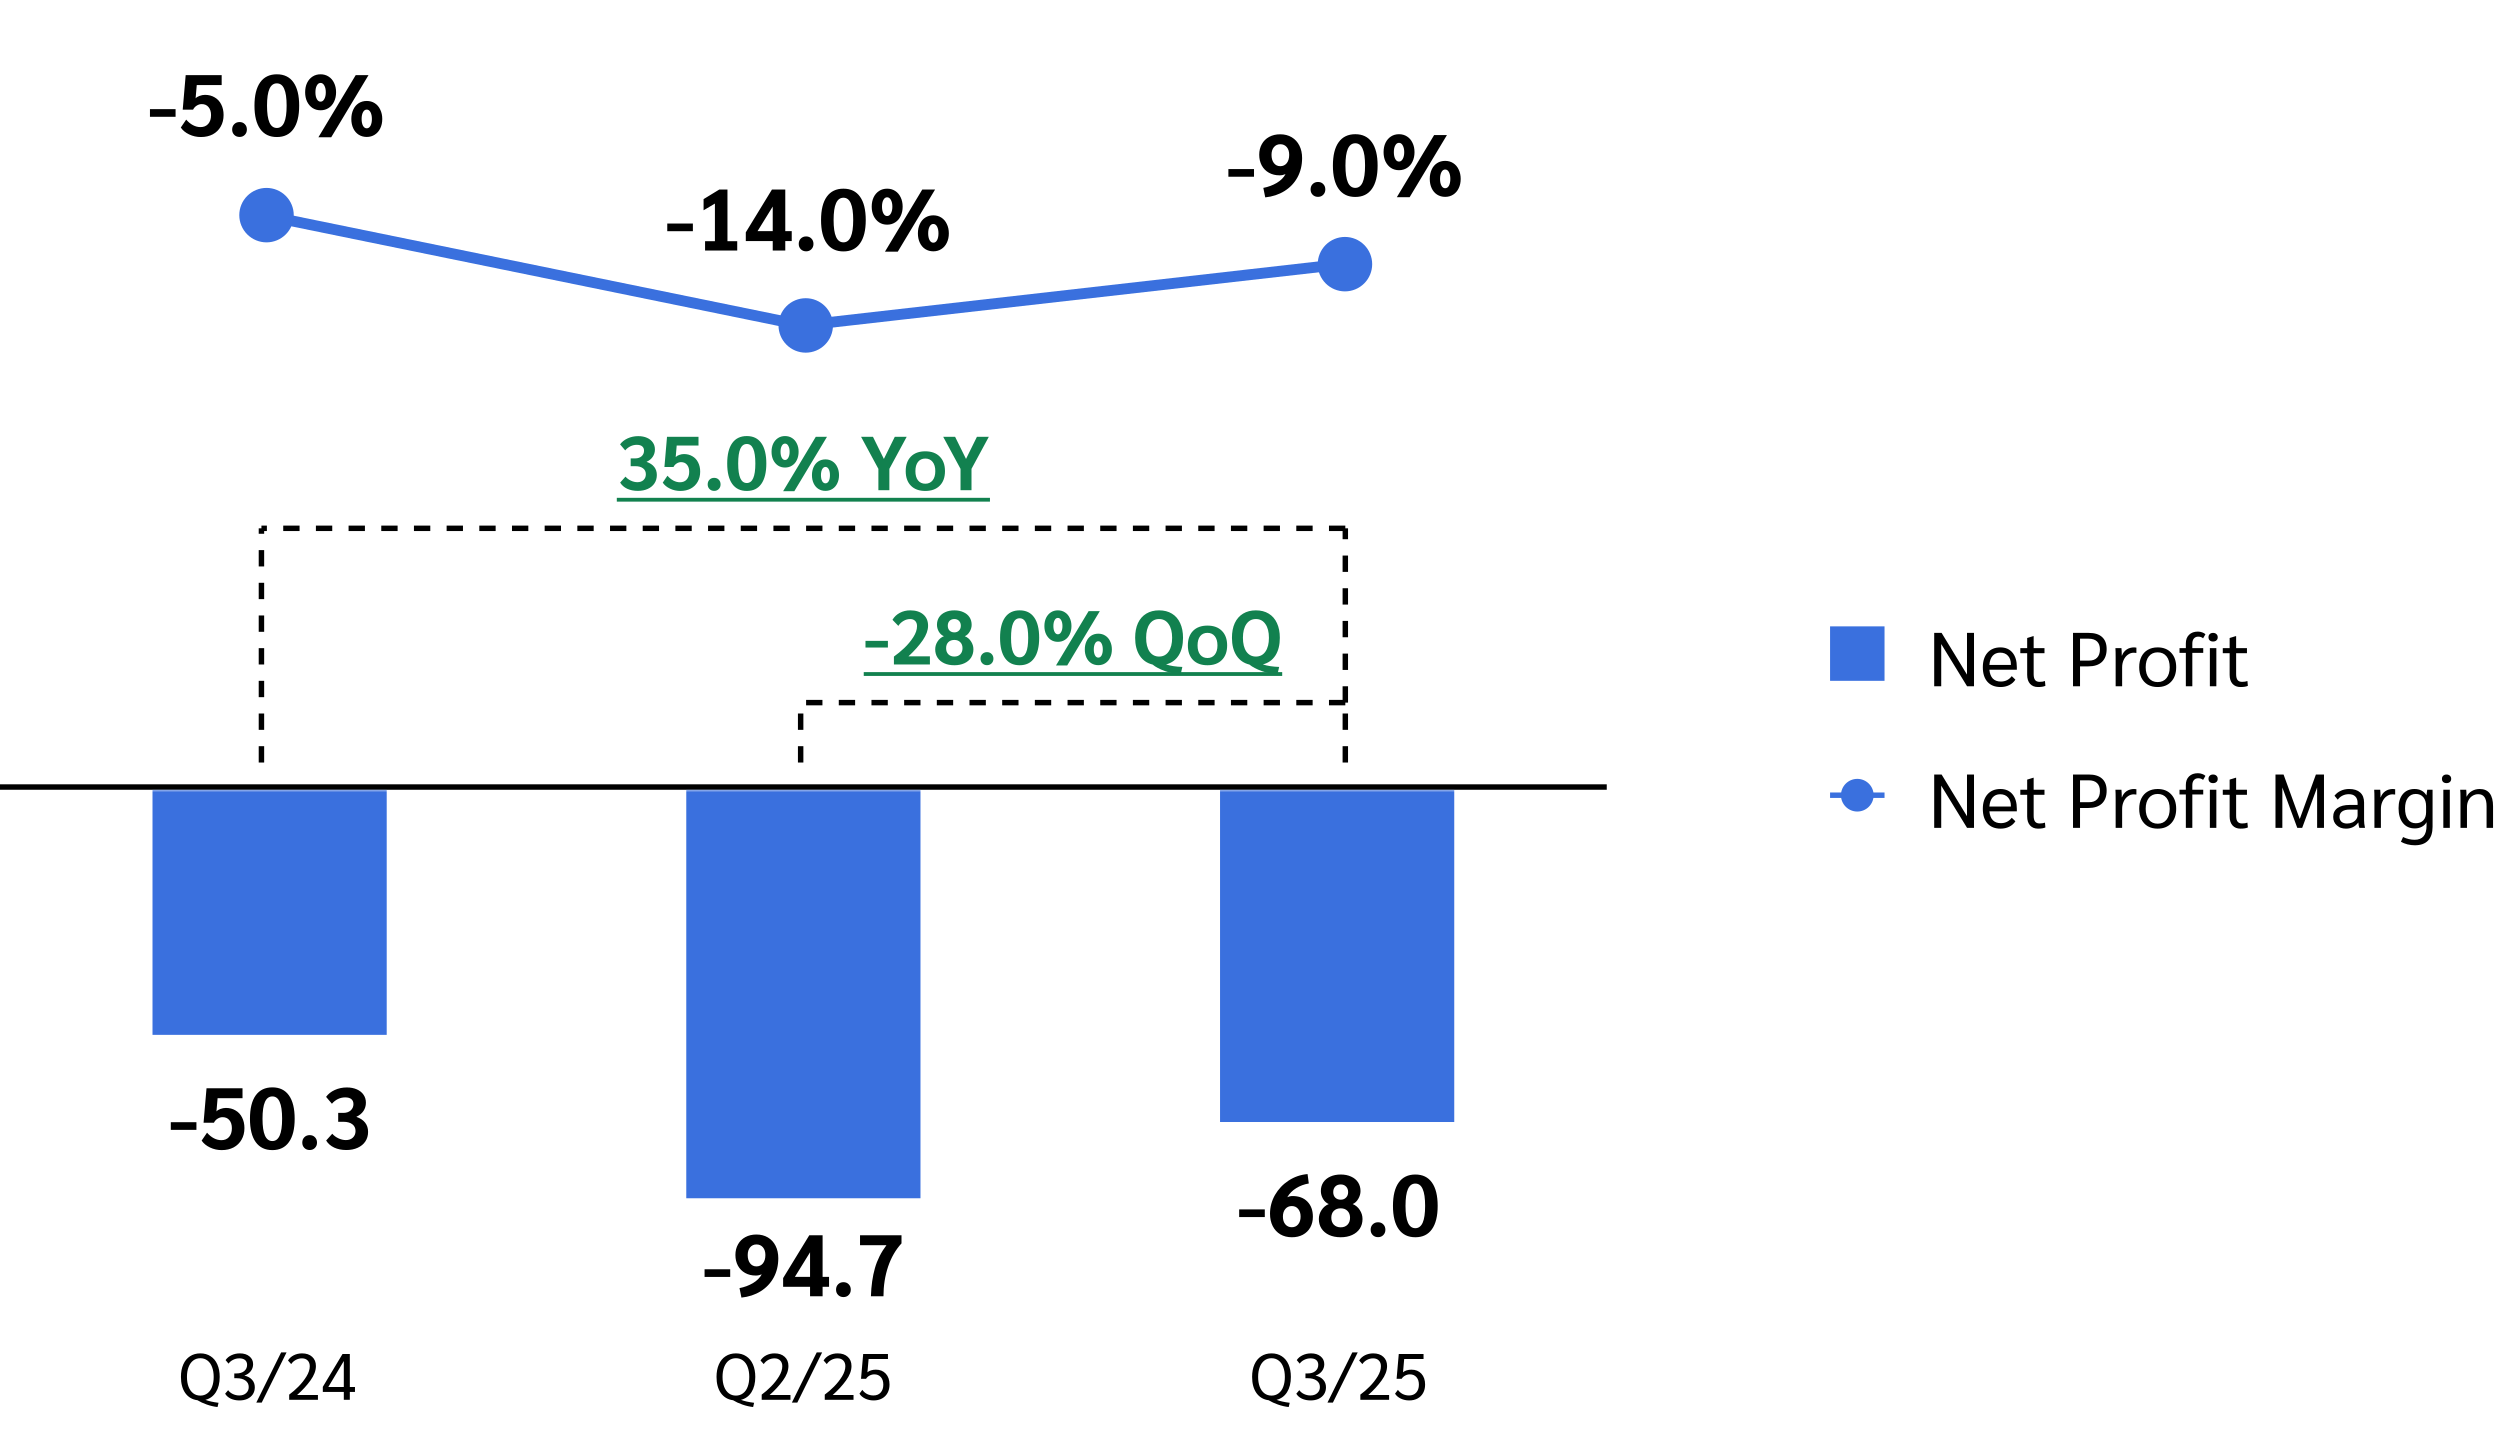 <svg width="459" height="265" viewBox="0 0 459 265" fill="none" xmlns="http://www.w3.org/2000/svg">
<g clip-path="url(#clip0_3037_407)">
<path d="M0 144.5H295" stroke="black"/>
<mask id="mask0_3037_407" style="mask-type:luminance" maskUnits="userSpaceOnUse" x="0" y="145" width="295" height="89">
<path d="M295 145H0V234H295V145Z" fill="white"/>
</mask>
<g mask="url(#mask0_3037_407)">
<path d="M28 145H71V190H28V145Z" fill="#3A70DE"/>
<path d="M126 145H169V220H126V145Z" fill="#3A70DE"/>
<path d="M224 145H267V206H224V145Z" fill="#3A70DE"/>
</g>
<path d="M31.36 206.04H36.064V207.448H31.36V206.04ZM40.702 211.16C39.944 211.16 39.23 211 38.558 210.68C37.886 210.36 37.374 209.939 37.022 209.416L38.014 207.96C38.398 208.408 38.814 208.749 39.262 208.984C39.71 209.219 40.168 209.336 40.638 209.336C41.235 209.336 41.704 209.144 42.046 208.76C42.398 208.365 42.574 207.827 42.574 207.144C42.574 206.515 42.419 206.019 42.11 205.656C41.811 205.293 41.395 205.112 40.862 205.112C40.542 205.112 40.232 205.208 39.934 205.4C39.646 205.581 39.427 205.827 39.278 206.136H37.374L37.918 199.8H44.526V201.624H39.95L39.742 204.056C39.891 203.875 40.131 203.725 40.462 203.608C40.803 203.48 41.139 203.416 41.47 203.416C42.142 203.416 42.734 203.571 43.246 203.88C43.768 204.179 44.168 204.611 44.446 205.176C44.734 205.731 44.878 206.376 44.878 207.112C44.878 207.923 44.702 208.632 44.35 209.24C44.008 209.848 43.523 210.323 42.894 210.664C42.264 210.995 41.534 211.16 40.702 211.16ZM50.005 211.16C48.671 211.16 47.653 210.669 46.949 209.688C46.245 208.707 45.893 207.277 45.893 205.4C45.893 203.523 46.245 202.093 46.949 201.112C47.653 200.131 48.671 199.64 50.005 199.64C51.338 199.64 52.351 200.131 53.045 201.112C53.749 202.093 54.101 203.523 54.101 205.4C54.101 207.277 53.749 208.707 53.045 209.688C52.351 210.669 51.338 211.16 50.005 211.16ZM50.005 209.496C50.602 209.496 51.05 209.16 51.349 208.488C51.647 207.816 51.797 206.787 51.797 205.4C51.797 204.003 51.647 202.973 51.349 202.312C51.061 201.64 50.613 201.304 50.005 201.304C49.397 201.304 48.943 201.64 48.645 202.312C48.346 202.973 48.197 204.003 48.197 205.4C48.197 206.787 48.346 207.816 48.645 208.488C48.943 209.16 49.397 209.496 50.005 209.496ZM56.859 211.144C56.465 211.144 56.139 211.016 55.883 210.76C55.627 210.504 55.499 210.179 55.499 209.784C55.499 209.379 55.627 209.048 55.883 208.792C56.139 208.536 56.465 208.408 56.859 208.408C57.254 208.408 57.574 208.536 57.819 208.792C58.075 209.048 58.203 209.379 58.203 209.784C58.203 210.179 58.075 210.504 57.819 210.76C57.574 211.016 57.254 211.144 56.859 211.144ZM63.596 211.144C62.753 211.144 62.006 210.995 61.356 210.696C60.705 210.387 60.214 209.955 59.884 209.4L61.004 208.152C61.302 208.504 61.681 208.787 62.14 209C62.598 209.213 63.052 209.32 63.5 209.32C64.033 209.32 64.46 209.171 64.78 208.872C65.11 208.563 65.276 208.157 65.276 207.656C65.276 207.123 65.078 206.707 64.684 206.408C64.289 206.109 63.745 205.96 63.052 205.96H62.092V204.328H63.036C63.59 204.328 64.038 204.179 64.38 203.88C64.721 203.571 64.892 203.181 64.892 202.712C64.892 202.317 64.764 202.013 64.508 201.8C64.252 201.587 63.878 201.48 63.388 201.48C62.908 201.48 62.46 201.581 62.044 201.784C61.628 201.987 61.26 202.275 60.94 202.648L59.868 201.384C60.252 200.851 60.785 200.429 61.468 200.12C62.15 199.811 62.886 199.656 63.676 199.656C64.369 199.656 64.982 199.773 65.516 200.008C66.049 200.243 66.46 200.573 66.748 201C67.036 201.416 67.18 201.901 67.18 202.456C67.18 203.021 67.03 203.528 66.732 203.976C66.433 204.424 65.996 204.781 65.42 205.048C66.145 205.304 66.684 205.661 67.036 206.12C67.398 206.579 67.58 207.144 67.58 207.816C67.58 208.477 67.414 209.059 67.084 209.56C66.753 210.061 66.284 210.451 65.676 210.728C65.078 211.005 64.385 211.144 63.596 211.144Z" fill="black"/>
<path d="M129.36 233.04H134.064V234.448H129.36V233.04ZM135.774 236.496C136.67 236.325 137.491 236.021 138.238 235.584C138.984 235.136 139.523 234.597 139.854 233.968C139.491 234.117 139.128 234.192 138.766 234.192C138.019 234.192 137.363 234.032 136.798 233.712C136.232 233.392 135.795 232.949 135.486 232.384C135.176 231.808 135.022 231.152 135.022 230.416C135.022 229.68 135.182 229.029 135.502 228.464C135.822 227.888 136.27 227.445 136.846 227.136C137.432 226.816 138.11 226.656 138.878 226.656C139.678 226.656 140.382 226.837 140.99 227.2C141.598 227.563 142.067 228.075 142.398 228.736C142.728 229.387 142.894 230.149 142.894 231.024C142.894 232.336 142.611 233.515 142.046 234.56C141.48 235.595 140.686 236.432 139.662 237.072C138.638 237.712 137.459 238.101 136.126 238.24L135.774 236.496ZM138.878 232.512C139.379 232.512 139.779 232.325 140.078 231.952C140.376 231.568 140.526 231.061 140.526 230.432C140.526 229.835 140.376 229.36 140.078 229.008C139.779 228.656 139.384 228.48 138.894 228.48C138.403 228.48 138.008 228.661 137.71 229.024C137.422 229.376 137.278 229.845 137.278 230.432C137.278 231.051 137.422 231.552 137.71 231.936C138.008 232.32 138.398 232.512 138.878 232.512ZM148.725 236.256H143.781V234.656L148.581 226.8H151.029V234.432H152.213V236.256H151.029V238H148.725V236.256ZM148.725 234.432V229.92L145.941 234.432H148.725ZM154.859 238.144C154.465 238.144 154.139 238.016 153.883 237.76C153.627 237.504 153.499 237.179 153.499 236.784C153.499 236.379 153.627 236.048 153.883 235.792C154.139 235.536 154.465 235.408 154.859 235.408C155.254 235.408 155.574 235.536 155.819 235.792C156.075 236.048 156.203 236.379 156.203 236.784C156.203 237.179 156.075 237.504 155.819 237.76C155.574 238.016 155.254 238.144 154.859 238.144ZM159.9 238C159.964 236.048 160.209 234.325 160.636 232.832C161.062 231.328 161.766 229.925 162.748 228.624H157.9V226.8H165.516V228.288C164.449 229.44 163.628 230.864 163.052 232.56C162.486 234.256 162.204 236.069 162.204 238H159.9Z" fill="black"/>
<path d="M227.513 222.04H232.217V223.448H227.513V222.04ZM237.19 227.16C236.39 227.16 235.686 226.984 235.078 226.632C234.47 226.269 234.001 225.763 233.67 225.112C233.339 224.451 233.174 223.693 233.174 222.84C233.174 221.624 233.478 220.477 234.086 219.4C234.705 218.323 235.537 217.443 236.582 216.76C237.638 216.067 238.801 215.667 240.07 215.56L240.294 217.288C239.451 217.427 238.678 217.715 237.974 218.152C237.281 218.579 236.737 219.133 236.342 219.816C236.641 219.667 236.961 219.592 237.302 219.592C238.465 219.592 239.377 219.933 240.038 220.616C240.71 221.299 241.046 222.221 241.046 223.384C241.046 224.131 240.886 224.792 240.566 225.368C240.246 225.933 239.793 226.376 239.206 226.696C238.63 227.005 237.958 227.16 237.19 227.16ZM237.174 225.32C237.665 225.32 238.054 225.144 238.342 224.792C238.641 224.429 238.79 223.955 238.79 223.368C238.79 222.781 238.641 222.312 238.342 221.96C238.054 221.608 237.665 221.432 237.174 221.432C236.683 221.432 236.289 221.608 235.99 221.96C235.691 222.312 235.542 222.781 235.542 223.368C235.542 223.965 235.691 224.44 235.99 224.792C236.289 225.144 236.683 225.32 237.174 225.32ZM246.157 227.16C245.346 227.16 244.637 227.021 244.029 226.744C243.432 226.467 242.968 226.077 242.637 225.576C242.306 225.075 242.141 224.488 242.141 223.816C242.141 223.219 242.306 222.669 242.637 222.168C242.968 221.656 243.41 221.288 243.965 221.064C243.538 220.893 243.186 220.579 242.909 220.12C242.642 219.651 242.509 219.171 242.509 218.68C242.509 218.072 242.658 217.539 242.957 217.08C243.266 216.621 243.693 216.269 244.237 216.024C244.792 215.768 245.432 215.64 246.157 215.64C246.882 215.64 247.517 215.768 248.061 216.024C248.616 216.269 249.042 216.621 249.341 217.08C249.64 217.539 249.789 218.072 249.789 218.68C249.789 219.171 249.65 219.651 249.373 220.12C249.106 220.579 248.765 220.893 248.349 221.064C248.904 221.288 249.341 221.656 249.661 222.168C249.992 222.669 250.157 223.219 250.157 223.816C250.157 224.477 249.992 225.064 249.661 225.576C249.33 226.077 248.861 226.467 248.253 226.744C247.656 227.021 246.957 227.16 246.157 227.16ZM246.157 220.264C246.562 220.264 246.888 220.136 247.133 219.88C247.389 219.624 247.517 219.288 247.517 218.872C247.517 218.445 247.389 218.104 247.133 217.848C246.888 217.592 246.562 217.464 246.157 217.464C245.741 217.464 245.405 217.592 245.149 217.848C244.904 218.104 244.781 218.445 244.781 218.872C244.781 219.288 244.904 219.624 245.149 219.88C245.405 220.136 245.741 220.264 246.157 220.264ZM246.157 225.336C246.68 225.336 247.096 225.176 247.405 224.856C247.714 224.536 247.869 224.109 247.869 223.576C247.869 223.053 247.714 222.637 247.405 222.328C247.096 222.008 246.68 221.848 246.157 221.848C245.634 221.848 245.213 222.003 244.893 222.312C244.584 222.621 244.429 223.043 244.429 223.576C244.429 224.109 244.584 224.536 244.893 224.856C245.213 225.176 245.634 225.336 246.157 225.336ZM253.012 227.144C252.617 227.144 252.292 227.016 252.036 226.76C251.78 226.504 251.652 226.179 251.652 225.784C251.652 225.379 251.78 225.048 252.036 224.792C252.292 224.536 252.617 224.408 253.012 224.408C253.406 224.408 253.726 224.536 253.972 224.792C254.228 225.048 254.356 225.379 254.356 225.784C254.356 226.179 254.228 226.504 253.972 226.76C253.726 227.016 253.406 227.144 253.012 227.144ZM259.86 227.16C258.527 227.16 257.508 226.669 256.804 225.688C256.1 224.707 255.748 223.277 255.748 221.4C255.748 219.523 256.1 218.093 256.804 217.112C257.508 216.131 258.527 215.64 259.86 215.64C261.193 215.64 262.207 216.131 262.9 217.112C263.604 218.093 263.956 219.523 263.956 221.4C263.956 223.277 263.604 224.707 262.9 225.688C262.207 226.669 261.193 227.16 259.86 227.16ZM259.86 225.496C260.457 225.496 260.905 225.16 261.204 224.488C261.503 223.816 261.652 222.787 261.652 221.4C261.652 220.003 261.503 218.973 261.204 218.312C260.916 217.64 260.468 217.304 259.86 217.304C259.252 217.304 258.799 217.64 258.5 218.312C258.201 218.973 258.052 220.003 258.052 221.4C258.052 222.787 258.201 223.816 258.5 224.488C258.799 225.16 259.252 225.496 259.86 225.496Z" fill="black"/>
<path d="M40.337 252.8C40.337 253.928 40.105 254.86 39.641 255.596C39.177 256.332 38.533 256.804 37.709 257.012C38.325 257.252 39.129 257.432 40.121 257.552L39.941 258.332C39.285 258.26 38.629 258.108 37.973 257.876C37.325 257.652 36.753 257.388 36.257 257.084C35.313 256.964 34.569 256.528 34.025 255.776C33.489 255.016 33.221 254.024 33.221 252.8C33.221 251.92 33.365 251.156 33.653 250.508C33.941 249.852 34.353 249.352 34.889 249.008C35.425 248.656 36.057 248.48 36.785 248.48C37.513 248.48 38.141 248.656 38.669 249.008C39.205 249.352 39.617 249.852 39.905 250.508C40.193 251.156 40.337 251.92 40.337 252.8ZM34.325 252.8C34.325 253.496 34.425 254.104 34.625 254.624C34.825 255.136 35.109 255.532 35.477 255.812C35.845 256.092 36.281 256.232 36.785 256.232C37.281 256.232 37.713 256.092 38.081 255.812C38.457 255.532 38.741 255.136 38.933 254.624C39.133 254.104 39.233 253.496 39.233 252.8C39.233 252.104 39.133 251.5 38.933 250.988C38.741 250.468 38.457 250.068 38.081 249.788C37.713 249.508 37.281 249.368 36.785 249.368C36.281 249.368 35.845 249.508 35.477 249.788C35.109 250.068 34.825 250.468 34.625 250.988C34.425 251.5 34.325 252.104 34.325 252.8ZM43.963 257.12C43.371 257.12 42.839 257.012 42.367 256.796C41.903 256.572 41.559 256.268 41.335 255.884L41.887 255.236C42.095 255.532 42.383 255.768 42.751 255.944C43.127 256.12 43.519 256.208 43.927 256.208C44.455 256.208 44.875 256.064 45.187 255.776C45.507 255.488 45.667 255.116 45.667 254.66C45.667 254.156 45.467 253.76 45.067 253.472C44.675 253.184 44.135 253.04 43.447 253.04H43.015V252.164H43.435C44.019 252.164 44.487 252.02 44.839 251.732C45.191 251.436 45.367 251.056 45.367 250.592C45.367 250.208 45.243 249.912 44.995 249.704C44.747 249.496 44.399 249.392 43.951 249.392C43.543 249.392 43.163 249.48 42.811 249.656C42.459 249.824 42.175 250.06 41.959 250.364L41.419 249.716C41.675 249.332 42.035 249.032 42.499 248.816C42.971 248.592 43.487 248.48 44.047 248.48C44.775 248.48 45.359 248.664 45.799 249.032C46.247 249.392 46.471 249.872 46.471 250.472C46.471 250.944 46.327 251.368 46.039 251.744C45.759 252.112 45.367 252.384 44.863 252.56C45.479 252.696 45.951 252.952 46.279 253.328C46.615 253.696 46.783 254.156 46.783 254.708C46.783 255.18 46.667 255.6 46.435 255.968C46.203 256.328 45.871 256.612 45.439 256.82C45.015 257.02 44.523 257.12 43.963 257.12ZM51.616 248.3H52.612L48.052 257.516H47.056L51.616 248.3ZM53.093 256.052C53.669 255.636 54.241 255.14 54.809 254.564C55.385 253.98 55.873 253.36 56.273 252.704C56.673 252.048 56.873 251.428 56.873 250.844C56.873 250.396 56.745 250.044 56.489 249.788C56.233 249.524 55.885 249.392 55.445 249.392C55.045 249.392 54.665 249.488 54.305 249.68C53.953 249.872 53.673 250.128 53.465 250.448L52.877 249.788C53.125 249.38 53.477 249.06 53.933 248.828C54.397 248.596 54.905 248.48 55.457 248.48C56.241 248.48 56.861 248.692 57.317 249.116C57.773 249.532 58.001 250.096 58.001 250.808C58.001 251.656 57.665 252.54 56.993 253.46C56.329 254.38 55.513 255.268 54.545 256.124H58.373V257H53.093V256.052ZM63.123 255.56H59.27V254.624L62.883 248.6H64.227V254.648H65.174V255.56H64.227V257H63.123V255.56ZM63.123 254.648V249.884L60.279 254.648H63.123Z" fill="black"/>
<path d="M138.67 252.8C138.67 253.928 138.438 254.86 137.974 255.596C137.51 256.332 136.866 256.804 136.042 257.012C136.658 257.252 137.462 257.432 138.454 257.552L138.274 258.332C137.618 258.26 136.962 258.108 136.306 257.876C135.658 257.652 135.086 257.388 134.59 257.084C133.646 256.964 132.902 256.528 132.358 255.776C131.822 255.016 131.554 254.024 131.554 252.8C131.554 251.92 131.698 251.156 131.986 250.508C132.274 249.852 132.686 249.352 133.222 249.008C133.758 248.656 134.39 248.48 135.118 248.48C135.846 248.48 136.474 248.656 137.002 249.008C137.538 249.352 137.95 249.852 138.238 250.508C138.526 251.156 138.67 251.92 138.67 252.8ZM132.658 252.8C132.658 253.496 132.758 254.104 132.958 254.624C133.158 255.136 133.442 255.532 133.81 255.812C134.178 256.092 134.614 256.232 135.118 256.232C135.614 256.232 136.046 256.092 136.414 255.812C136.79 255.532 137.074 255.136 137.266 254.624C137.466 254.104 137.566 253.496 137.566 252.8C137.566 252.104 137.466 251.5 137.266 250.988C137.074 250.468 136.79 250.068 136.414 249.788C136.046 249.508 135.614 249.368 135.118 249.368C134.614 249.368 134.178 249.508 133.81 249.788C133.442 250.068 133.158 250.468 132.958 250.988C132.758 251.5 132.658 252.104 132.658 252.8ZM139.848 256.052C140.424 255.636 140.996 255.14 141.564 254.564C142.14 253.98 142.628 253.36 143.028 252.704C143.428 252.048 143.628 251.428 143.628 250.844C143.628 250.396 143.5 250.044 143.244 249.788C142.988 249.524 142.64 249.392 142.2 249.392C141.8 249.392 141.42 249.488 141.06 249.68C140.708 249.872 140.428 250.128 140.22 250.448L139.632 249.788C139.88 249.38 140.232 249.06 140.688 248.828C141.152 248.596 141.66 248.48 142.212 248.48C142.996 248.48 143.616 248.692 144.072 249.116C144.528 249.532 144.756 250.096 144.756 250.808C144.756 251.656 144.42 252.54 143.748 253.46C143.084 254.38 142.268 255.268 141.3 256.124H145.128V257H139.848V256.052ZM149.95 248.3H150.946L146.386 257.516H145.39L149.95 248.3ZM151.426 256.052C152.002 255.636 152.574 255.14 153.142 254.564C153.718 253.98 154.206 253.36 154.606 252.704C155.006 252.048 155.206 251.428 155.206 250.844C155.206 250.396 155.078 250.044 154.822 249.788C154.566 249.524 154.218 249.392 153.778 249.392C153.378 249.392 152.998 249.488 152.638 249.68C152.286 249.872 152.006 250.128 151.798 250.448L151.21 249.788C151.458 249.38 151.81 249.06 152.266 248.828C152.73 248.596 153.238 248.48 153.79 248.48C154.574 248.48 155.194 248.692 155.65 249.116C156.106 249.532 156.334 250.096 156.334 250.808C156.334 251.656 155.998 252.54 155.326 253.46C154.662 254.38 153.846 255.268 152.878 256.124H156.706V257H151.426V256.052ZM160.4 257.12C159.84 257.12 159.324 257.008 158.852 256.784C158.388 256.56 158.036 256.26 157.796 255.884L158.324 255.176C158.556 255.504 158.848 255.76 159.2 255.944C159.56 256.12 159.948 256.208 160.364 256.208C160.924 256.208 161.364 256.032 161.684 255.68C162.012 255.32 162.176 254.836 162.176 254.228C162.176 253.644 162.028 253.184 161.732 252.848C161.436 252.504 161.036 252.332 160.532 252.332C160.22 252.332 159.924 252.408 159.644 252.56C159.372 252.704 159.16 252.9 159.008 253.148H158.084L158.48 248.6H163.028V249.512H159.476L159.26 251.96C159.42 251.808 159.64 251.688 159.92 251.6C160.208 251.512 160.504 251.468 160.808 251.468C161.568 251.468 162.176 251.716 162.632 252.212C163.088 252.708 163.316 253.372 163.316 254.204C163.316 254.788 163.196 255.3 162.956 255.74C162.716 256.18 162.376 256.52 161.936 256.76C161.496 257 160.984 257.12 160.4 257.12Z" fill="black"/>
<path d="M237.004 252.8C237.004 253.928 236.772 254.86 236.308 255.596C235.844 256.332 235.2 256.804 234.376 257.012C234.992 257.252 235.796 257.432 236.788 257.552L236.608 258.332C235.952 258.26 235.296 258.108 234.64 257.876C233.992 257.652 233.42 257.388 232.924 257.084C231.98 256.964 231.236 256.528 230.692 255.776C230.156 255.016 229.888 254.024 229.888 252.8C229.888 251.92 230.032 251.156 230.32 250.508C230.608 249.852 231.02 249.352 231.556 249.008C232.092 248.656 232.724 248.48 233.452 248.48C234.18 248.48 234.808 248.656 235.336 249.008C235.872 249.352 236.284 249.852 236.572 250.508C236.86 251.156 237.004 251.92 237.004 252.8ZM230.992 252.8C230.992 253.496 231.092 254.104 231.292 254.624C231.492 255.136 231.776 255.532 232.144 255.812C232.512 256.092 232.948 256.232 233.452 256.232C233.948 256.232 234.38 256.092 234.748 255.812C235.124 255.532 235.408 255.136 235.6 254.624C235.8 254.104 235.9 253.496 235.9 252.8C235.9 252.104 235.8 251.5 235.6 250.988C235.408 250.468 235.124 250.068 234.748 249.788C234.38 249.508 233.948 249.368 233.452 249.368C232.948 249.368 232.512 249.508 232.144 249.788C231.776 250.068 231.492 250.468 231.292 250.988C231.092 251.5 230.992 252.104 230.992 252.8ZM240.629 257.12C240.037 257.12 239.505 257.012 239.033 256.796C238.569 256.572 238.225 256.268 238.001 255.884L238.553 255.236C238.761 255.532 239.049 255.768 239.417 255.944C239.793 256.12 240.185 256.208 240.593 256.208C241.121 256.208 241.541 256.064 241.853 255.776C242.173 255.488 242.333 255.116 242.333 254.66C242.333 254.156 242.133 253.76 241.733 253.472C241.341 253.184 240.801 253.04 240.113 253.04H239.681V252.164H240.101C240.685 252.164 241.153 252.02 241.505 251.732C241.857 251.436 242.033 251.056 242.033 250.592C242.033 250.208 241.909 249.912 241.661 249.704C241.413 249.496 241.065 249.392 240.617 249.392C240.209 249.392 239.829 249.48 239.477 249.656C239.125 249.824 238.841 250.06 238.625 250.364L238.085 249.716C238.341 249.332 238.701 249.032 239.165 248.816C239.637 248.592 240.153 248.48 240.713 248.48C241.441 248.48 242.025 248.664 242.465 249.032C242.913 249.392 243.137 249.872 243.137 250.472C243.137 250.944 242.993 251.368 242.705 251.744C242.425 252.112 242.033 252.384 241.529 252.56C242.145 252.696 242.617 252.952 242.945 253.328C243.281 253.696 243.449 254.156 243.449 254.708C243.449 255.18 243.333 255.6 243.101 255.968C242.869 256.328 242.537 256.612 242.105 256.82C241.681 257.02 241.189 257.12 240.629 257.12ZM248.283 248.3H249.279L244.719 257.516H243.723L248.283 248.3ZM249.759 256.052C250.335 255.636 250.907 255.14 251.475 254.564C252.051 253.98 252.539 253.36 252.939 252.704C253.339 252.048 253.539 251.428 253.539 250.844C253.539 250.396 253.411 250.044 253.155 249.788C252.899 249.524 252.551 249.392 252.111 249.392C251.711 249.392 251.331 249.488 250.971 249.68C250.619 249.872 250.339 250.128 250.131 250.448L249.543 249.788C249.791 249.38 250.143 249.06 250.599 248.828C251.063 248.596 251.571 248.48 252.123 248.48C252.907 248.48 253.527 248.692 253.983 249.116C254.439 249.532 254.667 250.096 254.667 250.808C254.667 251.656 254.331 252.54 253.659 253.46C252.995 254.38 252.179 255.268 251.211 256.124H255.039V257H249.759V256.052ZM258.733 257.12C258.173 257.12 257.657 257.008 257.185 256.784C256.721 256.56 256.369 256.26 256.129 255.884L256.657 255.176C256.889 255.504 257.181 255.76 257.533 255.944C257.893 256.12 258.281 256.208 258.697 256.208C259.257 256.208 259.697 256.032 260.017 255.68C260.345 255.32 260.509 254.836 260.509 254.228C260.509 253.644 260.361 253.184 260.065 252.848C259.769 252.504 259.369 252.332 258.865 252.332C258.553 252.332 258.257 252.408 257.977 252.56C257.705 252.704 257.493 252.9 257.341 253.148H256.417L256.813 248.6H261.361V249.512H257.809L257.593 251.96C257.753 251.808 257.973 251.688 258.253 251.6C258.541 251.512 258.837 251.468 259.141 251.468C259.901 251.468 260.509 251.716 260.965 252.212C261.421 252.708 261.649 253.372 261.649 254.204C261.649 254.788 261.529 255.3 261.289 255.74C261.049 256.18 260.709 256.52 260.269 256.76C259.829 257 259.317 257.12 258.733 257.12Z" fill="black"/>
<mask id="mask1_3037_407" style="mask-type:luminance" maskUnits="userSpaceOnUse" x="48" y="35" width="199" height="27">
<path d="M246.433 35H48.433V62H246.433V35Z" fill="white"/>
</mask>
<g mask="url(#mask1_3037_407)">
<path d="M48.433 39.5L147.433 59.75L246.433 48.5" stroke="#3A70DE" stroke-width="2"/>
</g>
<path d="M48.933 44.5C47.607 44.5 46.335 43.973 45.397 43.036C44.46 42.098 43.933 40.826 43.933 39.5C43.933 38.174 44.46 36.902 45.397 35.965C46.335 35.027 47.607 34.5 48.933 34.5C50.259 34.5 51.531 35.027 52.468 35.964C53.406 36.902 53.933 38.174 53.933 39.5C53.933 40.826 53.406 42.098 52.468 43.035C51.531 43.973 50.259 44.5 48.933 44.5Z" fill="#3A70DE"/>
<path d="M147.933 64.75C146.607 64.75 145.335 64.223 144.397 63.286C143.46 62.348 142.933 61.076 142.933 59.75C142.933 58.424 143.46 57.152 144.397 56.215C145.335 55.277 146.607 54.75 147.933 54.75C149.259 54.75 150.531 55.277 151.468 56.214C152.406 57.152 152.933 58.424 152.933 59.75C152.933 61.076 152.406 62.348 151.469 63.285C150.531 64.223 149.259 64.75 147.933 64.75Z" fill="#3A70DE"/>
<path d="M246.933 53.5C245.607 53.5 244.335 52.973 243.397 52.036C242.46 51.098 241.933 49.826 241.933 48.5C241.933 47.174 242.46 45.902 243.397 44.965C244.335 44.027 245.607 43.5 246.933 43.5C248.259 43.5 249.531 44.027 250.468 44.964C251.406 45.902 251.933 47.174 251.933 48.5C251.933 49.826 251.406 51.098 250.469 52.035C249.531 52.973 248.259 53.5 246.933 53.5Z" fill="#3A70DE"/>
<path d="M225.532 31.04H230.236V32.448H225.532V31.04ZM231.946 34.496C232.842 34.325 233.663 34.021 234.41 33.584C235.156 33.136 235.695 32.597 236.026 31.968C235.663 32.117 235.3 32.192 234.938 32.192C234.191 32.192 233.535 32.032 232.97 31.712C232.404 31.392 231.967 30.949 231.658 30.384C231.348 29.808 231.194 29.152 231.194 28.416C231.194 27.68 231.354 27.029 231.674 26.464C231.994 25.888 232.442 25.445 233.018 25.136C233.604 24.816 234.282 24.656 235.05 24.656C235.85 24.656 236.554 24.837 237.162 25.2C237.77 25.563 238.239 26.075 238.57 26.736C238.9 27.387 239.066 28.149 239.066 29.024C239.066 30.336 238.783 31.515 238.218 32.56C237.652 33.595 236.858 34.432 235.834 35.072C234.81 35.712 233.631 36.101 232.298 36.24L231.946 34.496ZM235.05 30.512C235.551 30.512 235.951 30.325 236.25 29.952C236.548 29.568 236.698 29.061 236.698 28.432C236.698 27.835 236.548 27.36 236.25 27.008C235.951 26.656 235.556 26.48 235.066 26.48C234.575 26.48 234.18 26.661 233.882 27.024C233.594 27.376 233.45 27.845 233.45 28.432C233.45 29.051 233.594 29.552 233.882 29.936C234.18 30.32 234.57 30.512 235.05 30.512ZM241.984 36.144C241.59 36.144 241.264 36.016 241.008 35.76C240.752 35.504 240.624 35.179 240.624 34.784C240.624 34.379 240.752 34.048 241.008 33.792C241.264 33.536 241.59 33.408 241.984 33.408C242.379 33.408 242.699 33.536 242.944 33.792C243.2 34.048 243.328 34.379 243.328 34.784C243.328 35.179 243.2 35.504 242.944 35.76C242.699 36.016 242.379 36.144 241.984 36.144ZM248.833 36.16C247.499 36.16 246.481 35.669 245.777 34.688C245.073 33.707 244.721 32.277 244.721 30.4C244.721 28.523 245.073 27.093 245.777 26.112C246.481 25.131 247.499 24.64 248.833 24.64C250.166 24.64 251.179 25.131 251.873 26.112C252.577 27.093 252.929 28.523 252.929 30.4C252.929 32.277 252.577 33.707 251.873 34.688C251.179 35.669 250.166 36.16 248.833 36.16ZM248.833 34.496C249.43 34.496 249.878 34.16 250.177 33.488C250.475 32.816 250.625 31.787 250.625 30.4C250.625 29.003 250.475 27.973 250.177 27.312C249.889 26.64 249.441 26.304 248.833 26.304C248.225 26.304 247.771 26.64 247.473 27.312C247.174 27.973 247.025 29.003 247.025 30.4C247.025 31.787 247.174 32.816 247.473 33.488C247.771 34.16 248.225 34.496 248.833 34.496ZM256.856 31.248C256.301 31.248 255.81 31.109 255.384 30.832C254.957 30.544 254.621 30.149 254.376 29.648C254.141 29.147 254.024 28.576 254.024 27.936C254.024 27.296 254.141 26.725 254.376 26.224C254.621 25.723 254.957 25.333 255.384 25.056C255.81 24.779 256.301 24.64 256.856 24.64C257.41 24.64 257.901 24.779 258.328 25.056C258.765 25.333 259.101 25.723 259.336 26.224C259.581 26.725 259.704 27.296 259.704 27.936C259.704 28.576 259.581 29.152 259.336 29.664C259.101 30.165 258.765 30.555 258.328 30.832C257.901 31.109 257.41 31.248 256.856 31.248ZM263.304 24.8H265.656L258.808 36.208H256.456L263.304 24.8ZM256.856 29.664C257.144 29.664 257.373 29.504 257.544 29.184C257.725 28.864 257.816 28.448 257.816 27.936C257.816 27.435 257.725 27.024 257.544 26.704C257.373 26.384 257.144 26.224 256.856 26.224C256.568 26.224 256.338 26.384 256.168 26.704C255.997 27.013 255.912 27.424 255.912 27.936C255.912 28.448 255.997 28.864 256.168 29.184C256.338 29.504 256.568 29.664 256.856 29.664ZM265.336 36.144C264.781 36.144 264.285 36.005 263.848 35.728C263.421 35.451 263.09 35.061 262.856 34.56C262.621 34.059 262.504 33.488 262.504 32.848C262.504 32.208 262.621 31.637 262.856 31.136C263.09 30.624 263.421 30.229 263.848 29.952C264.285 29.675 264.781 29.536 265.336 29.536C265.89 29.536 266.381 29.675 266.808 29.952C267.245 30.229 267.581 30.624 267.816 31.136C268.061 31.637 268.184 32.208 268.184 32.848C268.184 33.488 268.061 34.059 267.816 34.56C267.581 35.061 267.245 35.451 266.808 35.728C266.381 36.005 265.89 36.144 265.336 36.144ZM265.336 34.56C265.624 34.56 265.853 34.405 266.024 34.096C266.194 33.776 266.28 33.36 266.28 32.848C266.28 32.336 266.194 31.92 266.024 31.6C265.853 31.28 265.624 31.12 265.336 31.12C265.048 31.12 264.818 31.28 264.648 31.6C264.477 31.92 264.392 32.336 264.392 32.848C264.392 33.36 264.477 33.776 264.648 34.096C264.818 34.405 265.048 34.56 265.336 34.56Z" fill="black"/>
<path d="M122.509 41.04H127.213V42.448H122.509V41.04ZM129.45 44.288H131.258V37.376L129.178 38.608V36.56L132.058 34.8H133.562V44.288H135.354V46H129.45V44.288ZM141.873 44.256H136.929V42.656L141.729 34.8H144.177V42.432H145.361V44.256H144.177V46H141.873V44.256ZM141.873 42.432V37.92L139.089 42.432H141.873ZM148.008 46.144C147.613 46.144 147.288 46.016 147.032 45.76C146.776 45.504 146.648 45.179 146.648 44.784C146.648 44.379 146.776 44.048 147.032 43.792C147.288 43.536 147.613 43.408 148.008 43.408C148.403 43.408 148.723 43.536 148.968 43.792C149.224 44.048 149.352 44.379 149.352 44.784C149.352 45.179 149.224 45.504 148.968 45.76C148.723 46.016 148.403 46.144 148.008 46.144ZM154.856 46.16C153.523 46.16 152.504 45.669 151.8 44.688C151.096 43.707 150.744 42.277 150.744 40.4C150.744 38.523 151.096 37.093 151.8 36.112C152.504 35.131 153.523 34.64 154.856 34.64C156.189 34.64 157.203 35.131 157.896 36.112C158.6 37.093 158.952 38.523 158.952 40.4C158.952 42.277 158.6 43.707 157.896 44.688C157.203 45.669 156.189 46.16 154.856 46.16ZM154.856 44.496C155.453 44.496 155.901 44.16 156.2 43.488C156.499 42.816 156.648 41.787 156.648 40.4C156.648 39.003 156.499 37.973 156.2 37.312C155.912 36.64 155.464 36.304 154.856 36.304C154.248 36.304 153.795 36.64 153.496 37.312C153.197 37.973 153.048 39.003 153.048 40.4C153.048 41.787 153.197 42.816 153.496 43.488C153.795 44.16 154.248 44.496 154.856 44.496ZM162.879 41.248C162.324 41.248 161.834 41.109 161.407 40.832C160.98 40.544 160.644 40.149 160.399 39.648C160.164 39.147 160.047 38.576 160.047 37.936C160.047 37.296 160.164 36.725 160.399 36.224C160.644 35.723 160.98 35.333 161.407 35.056C161.834 34.779 162.324 34.64 162.879 34.64C163.434 34.64 163.924 34.779 164.351 35.056C164.788 35.333 165.124 35.723 165.359 36.224C165.604 36.725 165.727 37.296 165.727 37.936C165.727 38.576 165.604 39.152 165.359 39.664C165.124 40.165 164.788 40.555 164.351 40.832C163.924 41.109 163.434 41.248 162.879 41.248ZM169.327 34.8H171.679L164.831 46.208H162.479L169.327 34.8ZM162.879 39.664C163.167 39.664 163.396 39.504 163.567 39.184C163.748 38.864 163.839 38.448 163.839 37.936C163.839 37.435 163.748 37.024 163.567 36.704C163.396 36.384 163.167 36.224 162.879 36.224C162.591 36.224 162.362 36.384 162.191 36.704C162.02 37.013 161.935 37.424 161.935 37.936C161.935 38.448 162.02 38.864 162.191 39.184C162.362 39.504 162.591 39.664 162.879 39.664ZM171.359 46.144C170.804 46.144 170.308 46.005 169.871 45.728C169.444 45.451 169.114 45.061 168.879 44.56C168.644 44.059 168.527 43.488 168.527 42.848C168.527 42.208 168.644 41.637 168.879 41.136C169.114 40.624 169.444 40.229 169.871 39.952C170.308 39.675 170.804 39.536 171.359 39.536C171.914 39.536 172.404 39.675 172.831 39.952C173.268 40.229 173.604 40.624 173.839 41.136C174.084 41.637 174.207 42.208 174.207 42.848C174.207 43.488 174.084 44.059 173.839 44.56C173.604 45.061 173.268 45.451 172.831 45.728C172.404 46.005 171.914 46.144 171.359 46.144ZM171.359 44.56C171.647 44.56 171.876 44.405 172.047 44.096C172.218 43.776 172.303 43.36 172.303 42.848C172.303 42.336 172.218 41.92 172.047 41.6C171.876 41.28 171.647 41.12 171.359 41.12C171.071 41.12 170.842 41.28 170.671 41.6C170.5 41.92 170.415 42.336 170.415 42.848C170.415 43.36 170.5 43.776 170.671 44.096C170.842 44.405 171.071 44.56 171.359 44.56Z" fill="black"/>
<path d="M27.532 20.04H32.236V21.448H27.532V20.04ZM36.874 25.16C36.116 25.16 35.402 25 34.73 24.68C34.058 24.36 33.546 23.939 33.194 23.416L34.186 21.96C34.57 22.408 34.986 22.749 35.434 22.984C35.882 23.219 36.34 23.336 36.81 23.336C37.407 23.336 37.876 23.144 38.218 22.76C38.57 22.365 38.746 21.827 38.746 21.144C38.746 20.515 38.591 20.019 38.282 19.656C37.983 19.293 37.567 19.112 37.034 19.112C36.714 19.112 36.404 19.208 36.106 19.4C35.818 19.581 35.599 19.827 35.45 20.136H33.546L34.09 13.8H40.698V15.624H36.122L35.914 18.056C36.063 17.875 36.303 17.725 36.634 17.608C36.975 17.48 37.311 17.416 37.642 17.416C38.314 17.416 38.906 17.571 39.418 17.88C39.94 18.179 40.34 18.611 40.618 19.176C40.906 19.731 41.05 20.376 41.05 21.112C41.05 21.923 40.874 22.632 40.522 23.24C40.18 23.848 39.695 24.323 39.066 24.664C38.436 24.995 37.706 25.16 36.874 25.16ZM43.984 25.144C43.59 25.144 43.264 25.016 43.008 24.76C42.752 24.504 42.624 24.179 42.624 23.784C42.624 23.379 42.752 23.048 43.008 22.792C43.264 22.536 43.59 22.408 43.984 22.408C44.379 22.408 44.699 22.536 44.944 22.792C45.2 23.048 45.328 23.379 45.328 23.784C45.328 24.179 45.2 24.504 44.944 24.76C44.699 25.016 44.379 25.144 43.984 25.144ZM50.833 25.16C49.499 25.16 48.481 24.669 47.777 23.688C47.073 22.707 46.721 21.277 46.721 19.4C46.721 17.523 47.073 16.093 47.777 15.112C48.481 14.131 49.499 13.64 50.833 13.64C52.166 13.64 53.179 14.131 53.873 15.112C54.577 16.093 54.929 17.523 54.929 19.4C54.929 21.277 54.577 22.707 53.873 23.688C53.179 24.669 52.166 25.16 50.833 25.16ZM50.833 23.496C51.43 23.496 51.878 23.16 52.177 22.488C52.475 21.816 52.625 20.787 52.625 19.4C52.625 18.003 52.475 16.973 52.177 16.312C51.889 15.64 51.441 15.304 50.833 15.304C50.225 15.304 49.771 15.64 49.473 16.312C49.174 16.973 49.025 18.003 49.025 19.4C49.025 20.787 49.174 21.816 49.473 22.488C49.771 23.16 50.225 23.496 50.833 23.496ZM58.856 20.248C58.301 20.248 57.81 20.109 57.384 19.832C56.957 19.544 56.621 19.149 56.376 18.648C56.141 18.147 56.024 17.576 56.024 16.936C56.024 16.296 56.141 15.725 56.376 15.224C56.621 14.723 56.957 14.333 57.384 14.056C57.81 13.779 58.301 13.64 58.856 13.64C59.41 13.64 59.901 13.779 60.328 14.056C60.765 14.333 61.101 14.723 61.336 15.224C61.581 15.725 61.704 16.296 61.704 16.936C61.704 17.576 61.581 18.152 61.336 18.664C61.101 19.165 60.765 19.555 60.328 19.832C59.901 20.109 59.41 20.248 58.856 20.248ZM65.304 13.8H67.656L60.808 25.208H58.456L65.304 13.8ZM58.856 18.664C59.144 18.664 59.373 18.504 59.544 18.184C59.725 17.864 59.816 17.448 59.816 16.936C59.816 16.435 59.725 16.024 59.544 15.704C59.373 15.384 59.144 15.224 58.856 15.224C58.568 15.224 58.338 15.384 58.168 15.704C57.997 16.013 57.912 16.424 57.912 16.936C57.912 17.448 57.997 17.864 58.168 18.184C58.338 18.504 58.568 18.664 58.856 18.664ZM67.336 25.144C66.781 25.144 66.285 25.005 65.848 24.728C65.421 24.451 65.09 24.061 64.856 23.56C64.621 23.059 64.504 22.488 64.504 21.848C64.504 21.208 64.621 20.637 64.856 20.136C65.09 19.624 65.421 19.229 65.848 18.952C66.285 18.675 66.781 18.536 67.336 18.536C67.89 18.536 68.381 18.675 68.808 18.952C69.245 19.229 69.581 19.624 69.816 20.136C70.061 20.637 70.184 21.208 70.184 21.848C70.184 22.488 70.061 23.059 69.816 23.56C69.581 24.061 69.245 24.451 68.808 24.728C68.381 25.005 67.89 25.144 67.336 25.144ZM67.336 23.56C67.624 23.56 67.853 23.405 68.024 23.096C68.194 22.776 68.28 22.36 68.28 21.848C68.28 21.336 68.194 20.92 68.024 20.6C67.853 20.28 67.624 20.12 67.336 20.12C67.048 20.12 66.818 20.28 66.648 20.6C66.477 20.92 66.392 21.336 66.392 21.848C66.392 22.36 66.477 22.776 66.648 23.096C66.818 23.405 67.048 23.56 67.336 23.56Z" fill="black"/>
<path d="M117.109 90.126C116.372 90.126 115.718 89.995 115.149 89.734C114.58 89.463 114.15 89.085 113.861 88.6L114.841 87.508C115.102 87.816 115.434 88.063 115.835 88.25C116.236 88.437 116.633 88.53 117.025 88.53C117.492 88.53 117.865 88.399 118.145 88.138C118.434 87.867 118.579 87.513 118.579 87.074C118.579 86.607 118.406 86.243 118.061 85.982C117.716 85.721 117.24 85.59 116.633 85.59H115.793V84.162H116.619C117.104 84.162 117.496 84.031 117.795 83.77C118.094 83.499 118.243 83.159 118.243 82.748C118.243 82.403 118.131 82.137 117.907 81.95C117.683 81.763 117.356 81.67 116.927 81.67C116.507 81.67 116.115 81.759 115.751 81.936C115.387 82.113 115.065 82.365 114.785 82.692L113.847 81.586C114.183 81.119 114.65 80.751 115.247 80.48C115.844 80.209 116.488 80.074 117.179 80.074C117.786 80.074 118.322 80.177 118.789 80.382C119.256 80.587 119.615 80.877 119.867 81.25C120.119 81.614 120.245 82.039 120.245 82.524C120.245 83.019 120.114 83.462 119.853 83.854C119.592 84.246 119.209 84.559 118.705 84.792C119.34 85.016 119.811 85.329 120.119 85.73C120.436 86.131 120.595 86.626 120.595 87.214C120.595 87.793 120.45 88.301 120.161 88.74C119.872 89.179 119.461 89.519 118.929 89.762C118.406 90.005 117.8 90.126 117.109 90.126ZM124.899 90.14C124.236 90.14 123.611 90 123.023 89.72C122.435 89.44 121.987 89.071 121.679 88.614L122.547 87.34C122.883 87.732 123.247 88.031 123.639 88.236C124.031 88.441 124.432 88.544 124.843 88.544C125.366 88.544 125.776 88.376 126.075 88.04C126.383 87.695 126.537 87.223 126.537 86.626C126.537 86.075 126.402 85.641 126.131 85.324C125.87 85.007 125.506 84.848 125.039 84.848C124.759 84.848 124.488 84.932 124.227 85.1C123.975 85.259 123.784 85.473 123.653 85.744H121.987L122.463 80.2H128.245V81.796H124.241L124.059 83.924C124.19 83.765 124.4 83.635 124.689 83.532C124.988 83.42 125.282 83.364 125.571 83.364C126.159 83.364 126.677 83.499 127.125 83.77C127.582 84.031 127.932 84.409 128.175 84.904C128.427 85.389 128.553 85.954 128.553 86.598C128.553 87.307 128.399 87.928 128.091 88.46C127.792 88.992 127.368 89.407 126.817 89.706C126.266 89.995 125.627 90.14 124.899 90.14ZM131.121 90.126C130.776 90.126 130.491 90.014 130.267 89.79C130.043 89.566 129.931 89.281 129.931 88.936C129.931 88.581 130.043 88.292 130.267 88.068C130.491 87.844 130.776 87.732 131.121 87.732C131.466 87.732 131.746 87.844 131.961 88.068C132.185 88.292 132.297 88.581 132.297 88.936C132.297 89.281 132.185 89.566 131.961 89.79C131.746 90.014 131.466 90.126 131.121 90.126ZM137.113 90.14C135.947 90.14 135.055 89.711 134.439 88.852C133.823 87.993 133.515 86.743 133.515 85.1C133.515 83.457 133.823 82.207 134.439 81.348C135.055 80.489 135.947 80.06 137.113 80.06C138.28 80.06 139.167 80.489 139.773 81.348C140.389 82.207 140.697 83.457 140.697 85.1C140.697 86.743 140.389 87.993 139.773 88.852C139.167 89.711 138.28 90.14 137.113 90.14ZM137.113 88.684C137.636 88.684 138.028 88.39 138.289 87.802C138.551 87.214 138.681 86.313 138.681 85.1C138.681 83.877 138.551 82.977 138.289 82.398C138.037 81.81 137.645 81.516 137.113 81.516C136.581 81.516 136.185 81.81 135.923 82.398C135.662 82.977 135.531 83.877 135.531 85.1C135.531 86.313 135.662 87.214 135.923 87.802C136.185 88.39 136.581 88.684 137.113 88.684ZM144.133 85.842C143.648 85.842 143.219 85.721 142.845 85.478C142.472 85.226 142.178 84.881 141.963 84.442C141.758 84.003 141.655 83.504 141.655 82.944C141.655 82.384 141.758 81.885 141.963 81.446C142.178 81.007 142.472 80.667 142.845 80.424C143.219 80.181 143.648 80.06 144.133 80.06C144.619 80.06 145.048 80.181 145.421 80.424C145.804 80.667 146.098 81.007 146.303 81.446C146.518 81.885 146.625 82.384 146.625 82.944C146.625 83.504 146.518 84.008 146.303 84.456C146.098 84.895 145.804 85.235 145.421 85.478C145.048 85.721 144.619 85.842 144.133 85.842ZM149.775 80.2H151.833L145.841 90.182H143.783L149.775 80.2ZM144.133 84.456C144.385 84.456 144.586 84.316 144.735 84.036C144.894 83.756 144.973 83.392 144.973 82.944C144.973 82.505 144.894 82.146 144.735 81.866C144.586 81.586 144.385 81.446 144.133 81.446C143.881 81.446 143.681 81.586 143.531 81.866C143.382 82.137 143.307 82.496 143.307 82.944C143.307 83.392 143.382 83.756 143.531 84.036C143.681 84.316 143.881 84.456 144.133 84.456ZM151.553 90.126C151.068 90.126 150.634 90.005 150.251 89.762C149.878 89.519 149.589 89.179 149.383 88.74C149.178 88.301 149.075 87.802 149.075 87.242C149.075 86.682 149.178 86.183 149.383 85.744C149.589 85.296 149.878 84.951 150.251 84.708C150.634 84.465 151.068 84.344 151.553 84.344C152.039 84.344 152.468 84.465 152.841 84.708C153.224 84.951 153.518 85.296 153.723 85.744C153.938 86.183 154.045 86.682 154.045 87.242C154.045 87.802 153.938 88.301 153.723 88.74C153.518 89.179 153.224 89.519 152.841 89.762C152.468 90.005 152.039 90.126 151.553 90.126ZM151.553 88.74C151.805 88.74 152.006 88.605 152.155 88.334C152.305 88.054 152.379 87.69 152.379 87.242C152.379 86.794 152.305 86.43 152.155 86.15C152.006 85.87 151.805 85.73 151.553 85.73C151.301 85.73 151.101 85.87 150.951 86.15C150.802 86.43 150.727 86.794 150.727 87.242C150.727 87.69 150.802 88.054 150.951 88.334C151.101 88.605 151.301 88.74 151.553 88.74ZM161.272 86.08L158.094 80.2H160.278L162.28 84.26L164.282 80.2H166.466L163.288 86.08V90H161.272V86.08ZM169.887 90.14C168.757 90.14 167.875 89.818 167.241 89.174C166.606 88.53 166.289 87.639 166.289 86.5C166.289 85.361 166.606 84.47 167.241 83.826C167.875 83.182 168.757 82.86 169.887 82.86C171.016 82.86 171.898 83.182 172.533 83.826C173.177 84.47 173.499 85.361 173.499 86.5C173.499 87.639 173.177 88.53 172.533 89.174C171.898 89.818 171.016 90.14 169.887 90.14ZM169.887 88.81C170.456 88.81 170.904 88.605 171.231 88.194C171.557 87.783 171.721 87.219 171.721 86.5C171.721 85.781 171.557 85.217 171.231 84.806C170.904 84.395 170.456 84.19 169.887 84.19C169.317 84.19 168.869 84.395 168.543 84.806C168.225 85.217 168.067 85.781 168.067 86.5C168.067 87.219 168.225 87.783 168.543 88.194C168.869 88.605 169.317 88.81 169.887 88.81ZM176.352 86.08L173.174 80.2H175.358L177.36 84.26L179.362 80.2H181.546L178.368 86.08V90H176.352V86.08Z" fill="#12814F"/>
<path d="M113.245 91.4H181.756V92.1H113.245V91.4Z" fill="#12814F"/>
<path d="M247 97H48" stroke="black" stroke-dasharray="3 3"/>
<path d="M48 140L48 97" stroke="black" stroke-dasharray="3 3"/>
<path d="M247 129L247 97" stroke="black" stroke-dasharray="3 3"/>
<path d="M158.904 117.66H163.02V118.892H158.904V117.66ZM164.124 120.544C164.749 120.105 165.384 119.583 166.028 118.976C166.672 118.36 167.223 117.697 167.68 116.988C168.137 116.279 168.366 115.602 168.366 114.958C168.366 114.557 168.254 114.239 168.03 114.006C167.806 113.773 167.498 113.656 167.106 113.656C166.677 113.656 166.266 113.773 165.874 114.006C165.491 114.23 165.179 114.533 164.936 114.916L163.858 113.796C164.185 113.245 164.633 112.821 165.202 112.522C165.781 112.214 166.42 112.06 167.12 112.06C168.137 112.06 168.935 112.312 169.514 112.816C170.102 113.311 170.396 114.001 170.396 114.888C170.396 115.709 170.074 116.591 169.43 117.534C168.786 118.477 167.909 119.466 166.798 120.502H170.732V122H164.124V120.544ZM175.218 122.14C174.509 122.14 173.888 122.019 173.356 121.776C172.833 121.533 172.427 121.193 172.138 120.754C171.849 120.315 171.704 119.802 171.704 119.214C171.704 118.691 171.849 118.211 172.138 117.772C172.427 117.324 172.815 117.002 173.3 116.806C172.927 116.657 172.619 116.381 172.376 115.98C172.143 115.569 172.026 115.149 172.026 114.72C172.026 114.188 172.157 113.721 172.418 113.32C172.689 112.919 173.062 112.611 173.538 112.396C174.023 112.172 174.583 112.06 175.218 112.06C175.853 112.06 176.408 112.172 176.884 112.396C177.369 112.611 177.743 112.919 178.004 113.32C178.265 113.721 178.396 114.188 178.396 114.72C178.396 115.149 178.275 115.569 178.032 115.98C177.799 116.381 177.5 116.657 177.136 116.806C177.621 117.002 178.004 117.324 178.284 117.772C178.573 118.211 178.718 118.691 178.718 119.214C178.718 119.793 178.573 120.306 178.284 120.754C177.995 121.193 177.584 121.533 177.052 121.776C176.529 122.019 175.918 122.14 175.218 122.14ZM175.218 116.106C175.573 116.106 175.857 115.994 176.072 115.77C176.296 115.546 176.408 115.252 176.408 114.888C176.408 114.515 176.296 114.216 176.072 113.992C175.857 113.768 175.573 113.656 175.218 113.656C174.854 113.656 174.56 113.768 174.336 113.992C174.121 114.216 174.014 114.515 174.014 114.888C174.014 115.252 174.121 115.546 174.336 115.77C174.56 115.994 174.854 116.106 175.218 116.106ZM175.218 120.544C175.675 120.544 176.039 120.404 176.31 120.124C176.581 119.844 176.716 119.471 176.716 119.004C176.716 118.547 176.581 118.183 176.31 117.912C176.039 117.632 175.675 117.492 175.218 117.492C174.761 117.492 174.392 117.627 174.112 117.898C173.841 118.169 173.706 118.537 173.706 119.004C173.706 119.471 173.841 119.844 174.112 120.124C174.392 120.404 174.761 120.544 175.218 120.544ZM181.216 122.126C180.871 122.126 180.586 122.014 180.362 121.79C180.138 121.566 180.026 121.281 180.026 120.936C180.026 120.581 180.138 120.292 180.362 120.068C180.586 119.844 180.871 119.732 181.216 119.732C181.561 119.732 181.841 119.844 182.056 120.068C182.28 120.292 182.392 120.581 182.392 120.936C182.392 121.281 182.28 121.566 182.056 121.79C181.841 122.014 181.561 122.126 181.216 122.126ZM187.208 122.14C186.041 122.14 185.15 121.711 184.534 120.852C183.918 119.993 183.61 118.743 183.61 117.1C183.61 115.457 183.918 114.207 184.534 113.348C185.15 112.489 186.041 112.06 187.208 112.06C188.375 112.06 189.261 112.489 189.868 113.348C190.484 114.207 190.792 115.457 190.792 117.1C190.792 118.743 190.484 119.993 189.868 120.852C189.261 121.711 188.375 122.14 187.208 122.14ZM187.208 120.684C187.731 120.684 188.123 120.39 188.384 119.802C188.645 119.214 188.776 118.313 188.776 117.1C188.776 115.877 188.645 114.977 188.384 114.398C188.132 113.81 187.74 113.516 187.208 113.516C186.676 113.516 186.279 113.81 186.018 114.398C185.757 114.977 185.626 115.877 185.626 117.1C185.626 118.313 185.757 119.214 186.018 119.802C186.279 120.39 186.676 120.684 187.208 120.684ZM194.228 117.842C193.743 117.842 193.313 117.721 192.94 117.478C192.567 117.226 192.273 116.881 192.058 116.442C191.853 116.003 191.75 115.504 191.75 114.944C191.75 114.384 191.853 113.885 192.058 113.446C192.273 113.007 192.567 112.667 192.94 112.424C193.313 112.181 193.743 112.06 194.228 112.06C194.713 112.06 195.143 112.181 195.516 112.424C195.899 112.667 196.193 113.007 196.398 113.446C196.613 113.885 196.72 114.384 196.72 114.944C196.72 115.504 196.613 116.008 196.398 116.456C196.193 116.895 195.899 117.235 195.516 117.478C195.143 117.721 194.713 117.842 194.228 117.842ZM199.87 112.2H201.928L195.936 122.182H193.878L199.87 112.2ZM194.228 116.456C194.48 116.456 194.681 116.316 194.83 116.036C194.989 115.756 195.068 115.392 195.068 114.944C195.068 114.505 194.989 114.146 194.83 113.866C194.681 113.586 194.48 113.446 194.228 113.446C193.976 113.446 193.775 113.586 193.626 113.866C193.477 114.137 193.402 114.496 193.402 114.944C193.402 115.392 193.477 115.756 193.626 116.036C193.775 116.316 193.976 116.456 194.228 116.456ZM201.648 122.126C201.163 122.126 200.729 122.005 200.346 121.762C199.973 121.519 199.683 121.179 199.478 120.74C199.273 120.301 199.17 119.802 199.17 119.242C199.17 118.682 199.273 118.183 199.478 117.744C199.683 117.296 199.973 116.951 200.346 116.708C200.729 116.465 201.163 116.344 201.648 116.344C202.133 116.344 202.563 116.465 202.936 116.708C203.319 116.951 203.613 117.296 203.818 117.744C204.033 118.183 204.14 118.682 204.14 119.242C204.14 119.802 204.033 120.301 203.818 120.74C203.613 121.179 203.319 121.519 202.936 121.762C202.563 122.005 202.133 122.126 201.648 122.126ZM201.648 120.74C201.9 120.74 202.101 120.605 202.25 120.334C202.399 120.054 202.474 119.69 202.474 119.242C202.474 118.794 202.399 118.43 202.25 118.15C202.101 117.87 201.9 117.73 201.648 117.73C201.396 117.73 201.195 117.87 201.046 118.15C200.897 118.43 200.822 118.794 200.822 119.242C200.822 119.69 200.897 120.054 201.046 120.334C201.195 120.605 201.396 120.74 201.648 120.74ZM217.205 117.1C217.205 118.416 216.934 119.499 216.393 120.348C215.851 121.188 215.081 121.734 214.083 121.986C214.895 122.257 215.893 122.411 217.079 122.448L216.771 123.82C215.856 123.773 214.904 123.573 213.915 123.218C212.925 122.863 212.16 122.462 211.619 122.014C210.601 121.771 209.813 121.225 209.253 120.376C208.693 119.517 208.413 118.425 208.413 117.1C208.413 116.055 208.585 115.154 208.931 114.398C209.285 113.642 209.794 113.063 210.457 112.662C211.119 112.261 211.903 112.06 212.809 112.06C213.723 112.06 214.507 112.261 215.161 112.662C215.823 113.063 216.327 113.642 216.673 114.398C217.027 115.154 217.205 116.055 217.205 117.1ZM210.429 117.1C210.429 118.173 210.639 119.018 211.059 119.634C211.488 120.241 212.071 120.544 212.809 120.544C213.555 120.544 214.139 120.241 214.559 119.634C214.988 119.018 215.203 118.173 215.203 117.1C215.203 116.027 214.988 115.187 214.559 114.58C214.139 113.964 213.555 113.656 212.809 113.656C212.071 113.656 211.488 113.964 211.059 114.58C210.639 115.187 210.429 116.027 210.429 117.1ZM221.691 122.14C220.561 122.14 219.679 121.818 219.045 121.174C218.41 120.53 218.093 119.639 218.093 118.5C218.093 117.361 218.41 116.47 219.045 115.826C219.679 115.182 220.561 114.86 221.691 114.86C222.82 114.86 223.702 115.182 224.337 115.826C224.981 116.47 225.303 117.361 225.303 118.5C225.303 119.639 224.981 120.53 224.337 121.174C223.702 121.818 222.82 122.14 221.691 122.14ZM221.691 120.81C222.26 120.81 222.708 120.605 223.035 120.194C223.361 119.783 223.525 119.219 223.525 118.5C223.525 117.781 223.361 117.217 223.035 116.806C222.708 116.395 222.26 116.19 221.691 116.19C221.121 116.19 220.673 116.395 220.347 116.806C220.029 117.217 219.871 117.781 219.871 118.5C219.871 119.219 220.029 119.783 220.347 120.194C220.673 120.605 221.121 120.81 221.691 120.81ZM234.978 117.1C234.978 118.416 234.707 119.499 234.166 120.348C233.625 121.188 232.855 121.734 231.856 121.986C232.668 122.257 233.667 122.411 234.852 122.448L234.544 123.82C233.629 123.773 232.677 123.573 231.688 123.218C230.699 122.863 229.933 122.462 229.392 122.014C228.375 121.771 227.586 121.225 227.026 120.376C226.466 119.517 226.186 118.425 226.186 117.1C226.186 116.055 226.359 115.154 226.704 114.398C227.059 113.642 227.567 113.063 228.23 112.662C228.893 112.261 229.677 112.06 230.582 112.06C231.497 112.06 232.281 112.261 232.934 112.662C233.597 113.063 234.101 113.642 234.446 114.398C234.801 115.154 234.978 116.055 234.978 117.1ZM228.202 117.1C228.202 118.173 228.412 119.018 228.832 119.634C229.261 120.241 229.845 120.544 230.582 120.544C231.329 120.544 231.912 120.241 232.332 119.634C232.761 119.018 232.976 118.173 232.976 117.1C232.976 116.027 232.761 115.187 232.332 114.58C231.912 113.964 231.329 113.656 230.582 113.656C229.845 113.656 229.261 113.964 228.832 114.58C228.412 115.187 228.202 116.027 228.202 117.1Z" fill="#12814F"/>
<path d="M158.582 123.4H235.412V124.1H158.582V123.4Z" fill="#12814F"/>
<path d="M247 129H147" stroke="black" stroke-dasharray="3 3"/>
<path d="M147 140L147 129" stroke="black" stroke-dasharray="3 3"/>
<path d="M247 140L247 129" stroke="black" stroke-dasharray="3 3"/>
<path d="M346 115H336V125H346V115Z" fill="#3A70DE"/>
<path d="M362.428 116.2V126H361.154L356.408 118.244V126H355.12V116.2H356.478L361.14 123.858V116.2H362.428ZM370.291 122.962H365.251C365.316 123.671 365.526 124.213 365.881 124.586C366.236 124.95 366.726 125.132 367.351 125.132C368.191 125.132 368.858 124.801 369.353 124.138L370.025 124.782C369.754 125.211 369.376 125.547 368.891 125.79C368.415 126.023 367.888 126.14 367.309 126.14C366.273 126.14 365.47 125.823 364.901 125.188C364.332 124.553 364.047 123.662 364.047 122.514C364.047 121.375 364.332 120.484 364.901 119.84C365.48 119.187 366.273 118.86 367.281 118.86C368.224 118.86 368.961 119.182 369.493 119.826C370.025 120.461 370.291 121.352 370.291 122.5V122.962ZM369.199 121.982C369.199 121.31 369.022 120.783 368.667 120.4C368.322 120.017 367.841 119.826 367.225 119.826C366.646 119.826 366.184 120.022 365.839 120.414C365.503 120.806 365.307 121.361 365.251 122.08H369.199V121.982ZM374.177 126.14C373.561 126.14 373.076 125.944 372.721 125.552C372.366 125.151 372.189 124.6 372.189 123.9V119.924H370.929V119H372.189V117.138L373.323 116.788H373.379V119H375.367V119.924H373.379V123.788C373.379 124.264 373.468 124.619 373.645 124.852C373.822 125.076 374.098 125.188 374.471 125.188C374.872 125.188 375.199 125.137 375.451 125.034L375.535 125.916C375.227 126.065 374.774 126.14 374.177 126.14ZM380.605 116.2H383.489C384.571 116.2 385.388 116.452 385.939 116.956C386.499 117.46 386.779 118.197 386.779 119.168C386.779 120.195 386.489 120.983 385.911 121.534C385.332 122.075 384.501 122.346 383.419 122.346H381.893V126H380.605V116.2ZM383.587 121.282C384.212 121.282 384.693 121.105 385.029 120.75C385.374 120.395 385.547 119.891 385.547 119.238C385.547 118.594 385.369 118.104 385.015 117.768C384.66 117.432 384.147 117.264 383.475 117.264H381.893V121.282H383.587ZM388.434 120.708C388.434 119.915 388.42 119.345 388.392 119H389.498C389.535 119.373 389.554 119.784 389.554 120.232V120.372H389.596C389.773 119.887 390.058 119.513 390.45 119.252C390.842 118.991 391.304 118.86 391.836 118.86C391.985 118.86 392.121 118.874 392.242 118.902V119.882C392.121 119.854 391.957 119.84 391.752 119.84C391.36 119.84 391.001 119.961 390.674 120.204C390.347 120.437 390.091 120.759 389.904 121.17C389.717 121.581 389.624 122.029 389.624 122.514V126H388.434V120.708ZM396.146 126.14C395.455 126.14 394.853 125.995 394.34 125.706C393.836 125.407 393.444 124.983 393.164 124.432C392.893 123.881 392.758 123.237 392.758 122.5C392.758 121.763 392.893 121.119 393.164 120.568C393.444 120.017 393.836 119.597 394.34 119.308C394.853 119.009 395.455 118.86 396.146 118.86C397.191 118.86 398.017 119.187 398.624 119.84C399.24 120.493 399.548 121.38 399.548 122.5C399.548 123.62 399.24 124.507 398.624 125.16C398.017 125.813 397.191 126.14 396.146 126.14ZM396.146 125.23C396.837 125.23 397.378 124.987 397.77 124.502C398.162 124.017 398.358 123.349 398.358 122.5C398.358 121.651 398.162 120.983 397.77 120.498C397.378 120.013 396.837 119.77 396.146 119.77C395.465 119.77 394.928 120.013 394.536 120.498C394.144 120.983 393.948 121.651 393.948 122.5C393.948 123.349 394.144 124.017 394.536 124.502C394.928 124.987 395.465 125.23 396.146 125.23ZM401.321 119.868H400.159V119H401.321V118.118C401.321 117.455 401.517 116.933 401.909 116.55C402.31 116.158 402.852 115.962 403.533 115.962C403.813 115.962 404.074 116.009 404.317 116.102C404.569 116.186 404.77 116.303 404.919 116.452L404.485 117.194C404.252 116.989 403.958 116.886 403.603 116.886C403.267 116.886 403.001 116.998 402.805 117.222C402.609 117.446 402.511 117.754 402.511 118.146V119H404.513V119.868H402.511V126H401.321V119.868ZM406.319 117.782C406.058 117.782 405.852 117.712 405.703 117.572C405.554 117.432 405.479 117.241 405.479 116.998C405.479 116.755 405.554 116.564 405.703 116.424C405.852 116.275 406.058 116.2 406.319 116.2C406.58 116.2 406.786 116.275 406.935 116.424C407.094 116.564 407.173 116.755 407.173 116.998C407.173 117.241 407.094 117.432 406.935 117.572C406.786 117.712 406.58 117.782 406.319 117.782ZM405.731 119H406.921V126H405.731V119ZM411.351 126.14C410.735 126.14 410.25 125.944 409.895 125.552C409.54 125.151 409.363 124.6 409.363 123.9V119.924H408.103V119H409.363V117.138L410.497 116.788H410.553V119H412.541V119.924H410.553V123.788C410.553 124.264 410.642 124.619 410.819 124.852C410.996 125.076 411.272 125.188 411.645 125.188C412.046 125.188 412.373 125.137 412.625 125.034L412.709 125.916C412.401 126.065 411.948 126.14 411.351 126.14Z" fill="black"/>
<path d="M341 149C342.657 149 344 147.657 344 146C344 144.343 342.657 143 341 143C339.343 143 338 144.343 338 146C338 147.657 339.343 149 341 149Z" fill="#3A70DE"/>
<path d="M336 146H346" stroke="#3A70DE"/>
<path d="M362.428 142.2V152H361.154L356.408 144.244V152H355.12V142.2H356.478L361.14 149.858V142.2H362.428ZM370.291 148.962H365.251C365.316 149.671 365.526 150.213 365.881 150.586C366.236 150.95 366.726 151.132 367.351 151.132C368.191 151.132 368.858 150.801 369.353 150.138L370.025 150.782C369.754 151.211 369.376 151.547 368.891 151.79C368.415 152.023 367.888 152.14 367.309 152.14C366.273 152.14 365.47 151.823 364.901 151.188C364.332 150.553 364.047 149.662 364.047 148.514C364.047 147.375 364.332 146.484 364.901 145.84C365.48 145.187 366.273 144.86 367.281 144.86C368.224 144.86 368.961 145.182 369.493 145.826C370.025 146.461 370.291 147.352 370.291 148.5V148.962ZM369.199 147.982C369.199 147.31 369.022 146.783 368.667 146.4C368.322 146.017 367.841 145.826 367.225 145.826C366.646 145.826 366.184 146.022 365.839 146.414C365.503 146.806 365.307 147.361 365.251 148.08H369.199V147.982ZM374.177 152.14C373.561 152.14 373.076 151.944 372.721 151.552C372.366 151.151 372.189 150.6 372.189 149.9V145.924H370.929V145H372.189V143.138L373.323 142.788H373.379V145H375.367V145.924H373.379V149.788C373.379 150.264 373.468 150.619 373.645 150.852C373.822 151.076 374.098 151.188 374.471 151.188C374.872 151.188 375.199 151.137 375.451 151.034L375.535 151.916C375.227 152.065 374.774 152.14 374.177 152.14ZM380.605 142.2H383.489C384.571 142.2 385.388 142.452 385.939 142.956C386.499 143.46 386.779 144.197 386.779 145.168C386.779 146.195 386.489 146.983 385.911 147.534C385.332 148.075 384.501 148.346 383.419 148.346H381.893V152H380.605V142.2ZM383.587 147.282C384.212 147.282 384.693 147.105 385.029 146.75C385.374 146.395 385.547 145.891 385.547 145.238C385.547 144.594 385.369 144.104 385.015 143.768C384.66 143.432 384.147 143.264 383.475 143.264H381.893V147.282H383.587ZM388.434 146.708C388.434 145.915 388.42 145.345 388.392 145H389.498C389.535 145.373 389.554 145.784 389.554 146.232V146.372H389.596C389.773 145.887 390.058 145.513 390.45 145.252C390.842 144.991 391.304 144.86 391.836 144.86C391.985 144.86 392.121 144.874 392.242 144.902V145.882C392.121 145.854 391.957 145.84 391.752 145.84C391.36 145.84 391.001 145.961 390.674 146.204C390.347 146.437 390.091 146.759 389.904 147.17C389.717 147.581 389.624 148.029 389.624 148.514V152H388.434V146.708ZM396.146 152.14C395.455 152.14 394.853 151.995 394.34 151.706C393.836 151.407 393.444 150.983 393.164 150.432C392.893 149.881 392.758 149.237 392.758 148.5C392.758 147.763 392.893 147.119 393.164 146.568C393.444 146.017 393.836 145.597 394.34 145.308C394.853 145.009 395.455 144.86 396.146 144.86C397.191 144.86 398.017 145.187 398.624 145.84C399.24 146.493 399.548 147.38 399.548 148.5C399.548 149.62 399.24 150.507 398.624 151.16C398.017 151.813 397.191 152.14 396.146 152.14ZM396.146 151.23C396.837 151.23 397.378 150.987 397.77 150.502C398.162 150.017 398.358 149.349 398.358 148.5C398.358 147.651 398.162 146.983 397.77 146.498C397.378 146.013 396.837 145.77 396.146 145.77C395.465 145.77 394.928 146.013 394.536 146.498C394.144 146.983 393.948 147.651 393.948 148.5C393.948 149.349 394.144 150.017 394.536 150.502C394.928 150.987 395.465 151.23 396.146 151.23ZM401.321 145.868H400.159V145H401.321V144.118C401.321 143.455 401.517 142.933 401.909 142.55C402.31 142.158 402.852 141.962 403.533 141.962C403.813 141.962 404.074 142.009 404.317 142.102C404.569 142.186 404.77 142.303 404.919 142.452L404.485 143.194C404.252 142.989 403.958 142.886 403.603 142.886C403.267 142.886 403.001 142.998 402.805 143.222C402.609 143.446 402.511 143.754 402.511 144.146V145H404.513V145.868H402.511V152H401.321V145.868ZM406.319 143.782C406.058 143.782 405.852 143.712 405.703 143.572C405.554 143.432 405.479 143.241 405.479 142.998C405.479 142.755 405.554 142.564 405.703 142.424C405.852 142.275 406.058 142.2 406.319 142.2C406.58 142.2 406.786 142.275 406.935 142.424C407.094 142.564 407.173 142.755 407.173 142.998C407.173 143.241 407.094 143.432 406.935 143.572C406.786 143.712 406.58 143.782 406.319 143.782ZM405.731 145H406.921V152H405.731V145ZM411.351 152.14C410.735 152.14 410.25 151.944 409.895 151.552C409.54 151.151 409.363 150.6 409.363 149.9V145.924H408.103V145H409.363V143.138L410.497 142.788H410.553V145H412.541V145.924H410.553V149.788C410.553 150.264 410.642 150.619 410.819 150.852C410.996 151.076 411.272 151.188 411.645 151.188C412.046 151.188 412.373 151.137 412.625 151.034L412.709 151.916C412.401 152.065 411.948 152.14 411.351 152.14ZM426.683 142.2V152H425.423V144.58L422.679 152H421.783L419.039 144.58V152H417.779V142.2H419.263L422.231 150.376L425.199 142.2H426.683ZM430.726 152.14C430.036 152.14 429.471 151.939 429.032 151.538C428.594 151.137 428.374 150.619 428.374 149.984C428.374 149.284 428.636 148.743 429.158 148.36C429.69 147.977 430.442 147.786 431.412 147.786H432.854V147.422C432.854 146.899 432.714 146.503 432.434 146.232C432.164 145.952 431.767 145.812 431.244 145.812C430.824 145.812 430.437 145.901 430.082 146.078C429.737 146.246 429.448 146.493 429.214 146.82L428.612 146.092C428.93 145.691 429.317 145.387 429.774 145.182C430.232 144.967 430.74 144.86 431.3 144.86C432.178 144.86 432.854 145.075 433.33 145.504C433.806 145.933 434.044 146.549 434.044 147.352V150.642C434.044 151.006 434.1 151.459 434.212 152H433.176C433.092 151.785 433.032 151.459 432.994 151.02H432.966C432.705 151.384 432.383 151.664 432 151.86C431.618 152.047 431.193 152.14 430.726 152.14ZM430.908 151.202C431.263 151.202 431.59 151.137 431.888 151.006C432.187 150.866 432.42 150.679 432.588 150.446C432.766 150.213 432.854 149.956 432.854 149.676V148.64H431.37C430.782 148.64 430.33 148.757 430.012 148.99C429.695 149.223 429.536 149.555 429.536 149.984C429.536 150.357 429.658 150.656 429.9 150.88C430.152 151.095 430.488 151.202 430.908 151.202ZM435.944 146.708C435.944 145.915 435.93 145.345 435.902 145H437.008C437.045 145.373 437.064 145.784 437.064 146.232V146.372H437.106C437.283 145.887 437.568 145.513 437.96 145.252C438.352 144.991 438.814 144.86 439.346 144.86C439.495 144.86 439.631 144.874 439.752 144.902V145.882C439.631 145.854 439.467 145.84 439.262 145.84C438.87 145.84 438.511 145.961 438.184 146.204C437.857 146.437 437.601 146.759 437.414 147.17C437.227 147.581 437.134 148.029 437.134 148.514V152H435.944V146.708ZM446.62 145V151.776C446.62 152.896 446.345 153.745 445.794 154.324C445.244 154.903 444.436 155.192 443.372 155.192C442.906 155.192 442.448 155.136 442 155.024C441.562 154.912 441.165 154.753 440.81 154.548L441.202 153.68C441.902 154.016 442.612 154.184 443.33 154.184C444.786 154.184 445.514 153.321 445.514 151.594V150.95C445.328 151.305 445.043 151.585 444.66 151.79C444.278 151.995 443.844 152.098 443.358 152.098C442.434 152.098 441.706 151.767 441.174 151.104C440.642 150.441 440.376 149.536 440.376 148.388C440.376 147.287 440.638 146.423 441.16 145.798C441.683 145.173 442.402 144.86 443.316 144.86C443.802 144.86 444.226 144.958 444.59 145.154C444.964 145.35 445.258 145.635 445.472 146.008H445.5L445.64 145H446.62ZM445.43 148.038C445.43 147.329 445.262 146.773 444.926 146.372C444.59 145.971 444.124 145.77 443.526 145.77C442.92 145.77 442.439 146.008 442.084 146.484C441.739 146.951 441.566 147.595 441.566 148.416C441.566 149.275 441.739 149.947 442.084 150.432C442.43 150.908 442.91 151.146 443.526 151.146C444.124 151.146 444.59 150.969 444.926 150.614C445.262 150.25 445.43 149.746 445.43 149.102V148.038ZM449.183 143.782C448.921 143.782 448.716 143.712 448.567 143.572C448.417 143.432 448.343 143.241 448.343 142.998C448.343 142.755 448.417 142.564 448.567 142.424C448.716 142.275 448.921 142.2 449.183 142.2C449.444 142.2 449.649 142.275 449.799 142.424C449.957 142.564 450.037 142.755 450.037 142.998C450.037 143.241 449.957 143.432 449.799 143.572C449.649 143.712 449.444 143.782 449.183 143.782ZM448.595 145H449.785V152H448.595V145ZM451.746 146.764C451.746 145.877 451.728 145.289 451.69 145H452.796C452.834 145.308 452.852 145.723 452.852 146.246H452.894C453.1 145.817 453.412 145.481 453.832 145.238C454.262 144.986 454.738 144.86 455.26 144.86C456.082 144.86 456.698 145.126 457.108 145.658C457.519 146.19 457.724 146.983 457.724 148.038V152H456.534V148.024C456.534 147.277 456.408 146.722 456.156 146.358C455.904 145.994 455.522 145.812 455.008 145.812C454.616 145.812 454.262 145.915 453.944 146.12C453.627 146.316 453.38 146.596 453.202 146.96C453.025 147.315 452.936 147.716 452.936 148.164V152H451.746V146.764Z" fill="black"/>
</g>
<defs>
<clipPath id="clip0_3037_407">
<rect width="459" height="265" fill="white"/>
</clipPath>
</defs>
</svg>
